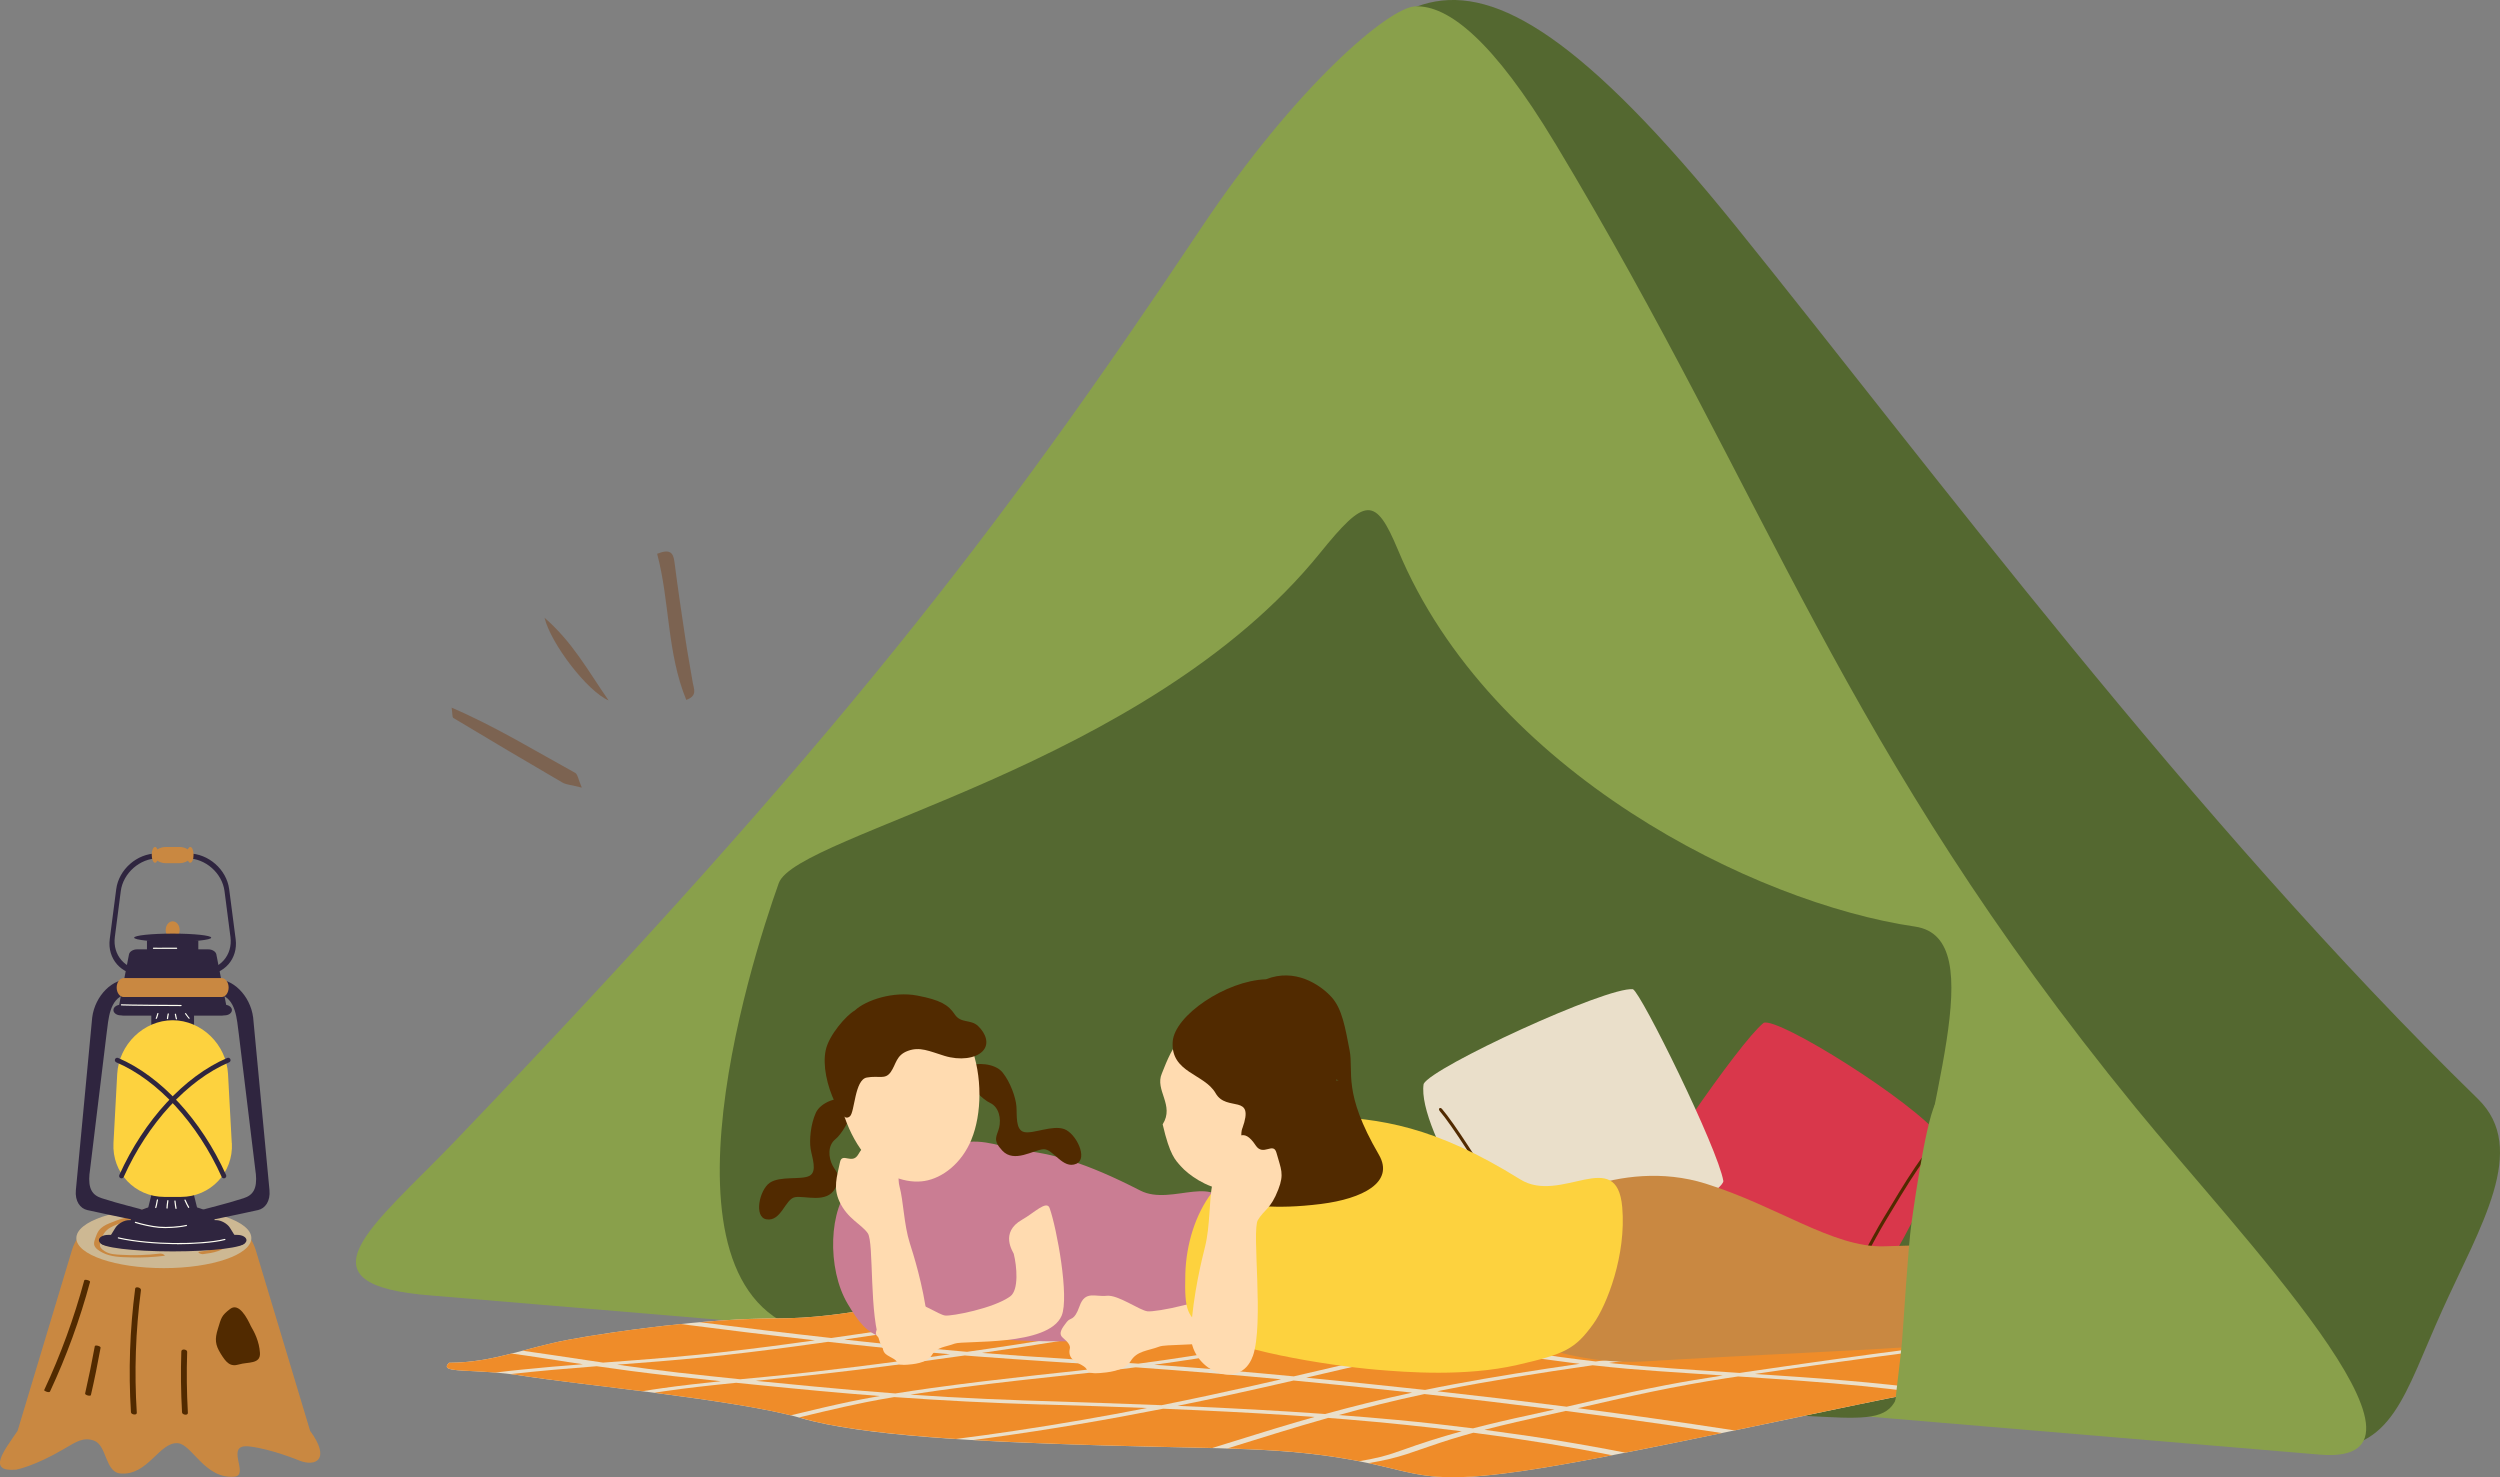 <?xml version="1.0" encoding="UTF-8"?><svg id="Layer_2" xmlns="http://www.w3.org/2000/svg" viewBox="0 0 462 273"><rect x="0" y="0" width="462" height="273" fill="#808080" stroke="none"/><defs><style>.cls-1{fill:#d9374b;}.cls-2{fill:#546830;}.cls-3{fill:#2f253f;}.cls-4{fill:#ef8c29;}.cls-5,.cls-6,.cls-7{fill-rule:evenodd;}.cls-5,.cls-8{fill:#512a00;}.cls-9{fill:#ca7d93;}.cls-10{fill:#eadfca;}.cls-6,.cls-11{fill:#c98841;}.cls-12{fill:#7c9c81;}.cls-13{fill:#7c6351;}.cls-14{fill:#fffff3;}.cls-7{fill:#cdb893;}.cls-15{fill:#ffdbb0;}.cls-16{fill:#89a04b;}.cls-17{fill:#fdd23e;}</style></defs><g id="_イヤー_1"><g><g><path class="cls-2" d="M228.78,35.19c27.48-31.92,35.99-62.74,91.99,6.62,35.28,43.7,84.44,109.9,137.15,161.27,9.47,9.23,.43,23.49-6.62,39.11-7.07,15.67-9.08,26.01-22.8,25.53-26.39-.91-200.16-67.62-220.36-86.32-33.68-31.17,1.78-124.3,20.65-146.22Z"/><path class="cls-16" d="M287.34,26.41c-11.34-18.84-19.71-25.53-25.86-25.23-4.79,.23-21.89,14.54-39.67,41.19-37.52,56.22-67.37,95.04-137.68,168.46-14.99,15.65-30.33,26.65-4.29,28.59l349.07,29.41c26.04,1.94-15.32-40.94-34.3-64.21-54.48-66.77-67.15-111.54-107.26-178.21Z"/><path class="cls-2" d="M152.19,246.72c-33.98-4.56-13.53-68.82-8.28-83.5,3.25-9.11,67.92-21.36,99.99-60.97,8.38-10.35,10.25-10.7,14.46-.59,17.09,41.04,65.95,65.26,95.52,69.57,14.57,2.12,1.33,33.88-1.04,61.15-2.43,27.9,1.83,30.41-15.67,29.46-30.74-1.66-86.96-3.43-108.85-4.98-23.99-1.69-53.64-7.13-76.11-10.14Z"/><g><path class="cls-10" d="M180.81,238.59c-12.62,1.53-24.29,5.07-37.22,5.05-12.92-.03-30.35,2.42-38.45,3.93-8.1,1.5-13.99,4.24-22.16,4.27-2.17,2.14,4.5,.93,13.83,2.44,9.33,1.51,39.76,4.43,51.14,7.76,11.38,3.33,33.23,4.42,56.01,5.08,22.78,.67,33.34,.27,47.01,2.88,13.67,2.61,12.56,5.57,45.87-.86,33.31-6.44,64.92-14.16,77.36-14.85,12.44-.69,5.3-1.52-4.74-2.7-10.04-1.18-33.03-5.76-46.19-7.94-13.16-2.18-48.3-3.89-68.7-5.56-20.4-1.67-24.44-2.79-29.01-3.88-4.57-1.09-33.44,1.58-44.75,4.39Z"/><g><path class="cls-12" d="M199.13,240.49c6.6-1.13,13.06-2.31,19.99-3.35,3.91-.59,7.68-1.22,11.64-1.79-2.13-.4-3.63-.78-5.2-1.15-4.4-1.05-31.28,1.39-43.38,4.07,5.64,.74,11.27,1.48,16.95,2.21Z"/><path class="cls-4" d="M153.59,247.27c10.26-1.47,20.25-3.04,30.65-4.45,4.23-.58,8.26-1.21,12.2-1.88-5.64-.73-11.23-1.46-16.84-2.2-12.17,1.6-23.51,4.92-36.02,4.9-4.42,0-9.37,.27-14.29,.7,7.9,1.02,16.01,2,24.28,2.92Z"/><path class="cls-4" d="M102.41,250.46c2.99,.46,5.99,.91,9.03,1.35,1.43-.11,2.85-.22,4.28-.32,5.94-.45,11.75-.93,17.51-1.58,5.94-.66,11.71-1.42,17.37-2.22-8.47-.95-16.76-1.96-24.83-3.01-8.21,.84-15.96,2.02-20.62,2.88-3.1,.58-5.88,1.33-8.58,2.05,1.98,.27,3.93,.56,5.84,.85Z"/><path class="cls-4" d="M104.75,251.66c-3.39-.51-6.66-1.05-10.2-1.52-3.66,.93-7.31,1.69-11.57,1.7-1.74,1.71,2.17,1.28,8.57,1.81,1.61-.2,3.25-.38,4.92-.55,3.71-.38,7.47-.7,11.25-.99-.99-.15-1.98-.29-2.96-.44Z"/><path class="cls-12" d="M268.28,247.89c.92-.18,1.85-.35,2.8-.52,11.5-2.1,24.16-3.84,37.11-5.43-7.25-.63-15.73-1.23-24.22-1.8-5.75,.64-11.29,1.51-16.21,2.35-6.21,1.06-12.04,2.21-17.86,3.36,2.92,.25,5.8,.51,8.54,.81,3.42,.37,6.68,.79,9.85,1.23Z"/><path class="cls-4" d="M175.31,258.17c9.15,.53,18.87,.79,28.52,1.11,3.63,.12,7.24,.25,10.83,.4,5.79-1.16,11.37-2.36,16.81-3.58,1.77-.4,3.53-.8,5.28-1.2-8.71-.82-17.64-1.57-26.88-2.22-.85,.11-1.68,.22-2.54,.32-6.33,.76-12.89,1.4-19.28,2.13-6.59,.75-13.12,1.57-19.28,2.51-.18,.03-.36,.06-.54,.08,2.33,.16,4.69,.32,7.09,.46Z"/><path class="cls-4" d="M192.68,259.56c-9.59-.28-18.73-.75-27.43-1.38-1.81,.3-3.58,.61-5.24,.95-2.78,.56-5.38,1.15-7.92,1.75-1.49,.35-2.96,.71-4.44,1.06,.1,.03,.2,.05,.3,.08,6.64,1.95,16.85,3.12,28.72,3.9,3.69-.47,7.3-.97,10.83-1.5,8.64-1.29,16.73-2.71,24.45-4.22-6.35-.25-12.78-.46-19.26-.65Z"/><path class="cls-4" d="M239.06,254.36c4.25-.98,8.46-1.97,12.7-2.95,4.54-1.05,9.16-2.08,14.07-3.05-4.81-.66-9.82-1.26-15.31-1.75-1.05-.09-2.11-.18-3.18-.27-1.9,.37-3.81,.75-5.73,1.12-8.88,1.71-18.24,3.38-28.33,4.75,.55,.04,1.11,.08,1.66,.11,8.27,.59,16.29,1.28,24.12,2.03Z"/><path class="cls-4" d="M305.01,250.2c6.34-.86,12.68-1.72,19.06-2.56,4.25-.56,8.63-1.06,12.99-1.56-5.07-.92-9.86-1.79-13.79-2.44-3.06-.51-7.3-.99-12.27-1.45-.67,.08-1.35,.16-2.02,.25-13.58,1.66-26.76,3.51-38.62,5.74,8.13,1.15,15.83,2.41,24.54,3.42,3.35-.48,6.72-.94,10.1-1.4Z"/><path class="cls-4" d="M263.35,256.86c1.7-.35,3.44-.7,5.23-1.03,7.36-1.38,15.25-2.63,23.35-3.8-.53-.06-1.05-.12-1.57-.19-7.84-.97-14.95-2.13-22.46-3.19-.07,.01-.15,.03-.22,.04-6.99,1.37-13.27,2.87-19.63,4.35-2.22,.52-4.44,1.03-6.67,1.55,7.11,.69,14.09,1.42,20.95,2.16,.34,.04,.68,.08,1.03,.11Z"/><path class="cls-4" d="M231.92,260.49c4.41,.24,8.74,.51,12.97,.82,4.96-1.37,10.27-2.7,16.08-3.95-2.23-.24-4.48-.48-6.74-.72-5-.52-10.05-1.03-15.17-1.52-3.74,.86-7.52,1.72-11.37,2.56-3.29,.72-6.66,1.43-10.09,2.12,4.84,.2,9.62,.43,14.32,.69Z"/><path class="cls-4" d="M221.57,260.62c-2.19-.1-4.41-.2-6.63-.29-10.02,1.98-20.7,3.82-32.2,5.4-.97,.13-1.95,.26-2.92,.39,7.61,.44,15.81,.74,24.14,.99,7.97,.23,14.44,.34,20.07,.48,5.19-1.6,10.26-3.22,15.64-4.8,1.07-.32,2.17-.63,3.27-.94-6.9-.49-14.06-.89-21.38-1.23Z"/><path class="cls-4" d="M295.33,258.63c4.04-.92,8.17-1.82,12.59-2.67,3.35-.64,6.85-1.22,10.46-1.77-2.17-.14-4.34-.28-6.5-.43-3.75-.25-7.53-.5-11.1-.81-2.22-.2-4.36-.41-6.45-.65-9.73,1.4-19.2,2.9-27.76,4.61-.32,.06-.63,.13-.95,.2,8.15,.9,16.12,1.85,23.9,2.85,1.93-.45,3.86-.89,5.81-1.34Z"/><path class="cls-4" d="M258.13,262.4c4.9,.46,9.58,.99,14.08,1.56,3.29-.85,6.81-1.68,10.52-2.47,1.55-.33,3.05-.67,4.55-1.01-7.83-1-15.86-1.96-24.05-2.86-5.78,1.23-10.97,2.54-15.84,3.88,3.66,.28,7.25,.57,10.74,.9Z"/><path class="cls-4" d="M248.74,262.29c-1.09-.09-2.19-.17-3.3-.26-6.52,1.84-12.52,3.75-18.63,5.64,9.08,.28,16.08,.77,24.16,2.32,.07,.01,.14,.03,.2,.04,1.41-.23,2.72-.48,3.86-.77,1.67-.42,3-.88,4.28-1.34,3.2-1.15,6.66-2.28,10.63-3.37,.07-.02,.14-.04,.2-.05-6.76-.84-13.81-1.59-21.41-2.21Z"/><path class="cls-4" d="M320.17,253.63c.45,.03,.89,.06,1.34,.09,.31-.05,.61-.09,.92-.14,10.43-1.53,20.98-3.03,31.76-4.41-4.85-.85-10.09-1.81-15.15-2.74-.53,.06-1.06,.12-1.58,.18-5.24,.6-10.4,1.22-15.47,1.91-6.43,.87-12.89,1.72-19.29,2.6-1.79,.25-3.58,.49-5.36,.75,.28,.03,.56,.06,.84,.09,6.82,.71,14.46,1.18,21.98,1.67Z"/><path class="cls-4" d="M369.46,251.58c-3.31-.39-8.02-1.14-13.32-2.06-1.77,.22-3.53,.45-5.29,.68-8.95,1.17-17.84,2.42-26.53,3.71,5.63,.37,11.23,.75,16.61,1.2,5.68,.48,11.07,1.04,15.96,1.73,7.35-1.39,13.32-2.34,17.3-2.56,12.44-.69,5.3-1.52-4.74-2.7Z"/><path class="cls-4" d="M320.54,264.34c12.6-2.63,24.24-5.14,33.81-7.01-6.41-.89-13.7-1.58-21.38-2.15-3.87-.29-7.82-.55-11.78-.81-.71,.11-1.43,.21-2.14,.32-9.8,1.5-18.04,3.37-26.1,5.23-.45,.1-.91,.21-1.36,.31,4.59,.6,9.12,1.21,13.58,1.84,5.21,.74,10.34,1.49,15.37,2.27Z"/><path class="cls-4" d="M281.44,265.21c6.74,.99,13,2.08,18.91,3.24,6.06-1.19,12.05-2.41,17.85-3.62-6.7-1.04-13.56-2.03-20.59-2.99-2.73-.37-5.49-.74-8.26-1.1-3.05,.68-6.15,1.36-9.14,2.05-2.03,.47-4,.95-5.88,1.44,2.42,.32,4.79,.65,7.11,.99Z"/><path class="cls-4" d="M273.06,264.87c-.26-.03-.52-.07-.78-.1-1.41,.39-2.77,.78-4.06,1.18-2.97,.92-5.47,1.86-8.28,2.78-1.92,.63-4.24,1.19-7.02,1.66,11.7,2.49,12.28,4.86,43.93-1.25,.36-.07,.73-.14,1.09-.21-7.6-1.5-15.82-2.88-24.87-4.05Z"/><path class="cls-4" d="M210.29,252.01c.21-.03,.42-.05,.63-.08,12.26-1.63,23.27-3.7,33.88-5.79h0c-2.06-.16-4.12-.33-6.13-.5-3.92-.35-7.77-.71-11.55-1.1-2.5-.26-4.97-.52-7.42-.79-1.02,.17-2.04,.35-3.05,.52-6.18,1.07-12.33,2.15-18.61,3.19-5.4,.9-10.93,1.74-16.57,2.56,2.54,.2,5.12,.4,7.75,.58,6.97,.48,14.07,.92,21.07,1.4Z"/><path class="cls-4" d="M150.05,256.19c5.01,.48,10.13,.93,15.41,1.32,2.14-.34,4.33-.67,6.55-.98,6.34-.89,12.95-1.66,19.59-2.4,5.06-.56,10.18-1.08,15.17-1.68-.1,0-.2-.01-.3-.02-8.56-.57-17.26-1.1-25.63-1.74-.86-.07-1.71-.13-2.56-.2-6.45,.92-13,1.81-19.68,2.63-6.22,.76-12.53,1.43-18.94,2.06,3.44,.34,6.91,.68,10.39,1.01Z"/><path class="cls-4" d="M140.6,256c-1.52-.15-3.04-.31-4.56-.46-4.61,.46-9.19,.96-13.48,1.59-.55,.08-1.09,.16-1.63,.25,9.41,1.22,19.11,2.65,25.2,4.17,2.08-.5,4.14-1,6.27-1.49,2.94-.68,5.98-1.34,9.37-1.93,.27-.05,.56-.09,.83-.14-7.59-.58-14.85-1.27-21.99-1.99Z"/><path class="cls-12" d="M235.15,244.6c3.98,.38,8.13,.7,12.24,1.04,7.68-1.51,15.36-3.03,23.83-4.36,3.02-.47,6.25-.94,9.58-1.35-8.4-.56-16.66-1.1-23.57-1.64-3.49,.39-6.92,.83-10.28,1.28-5,.67-9.89,1.39-14.71,2.13-3.34,.51-6.59,1.04-9.81,1.59,4.16,.46,8.39,.9,12.72,1.31Z"/><path class="cls-4" d="M178.75,249.81c1.26-.18,2.51-.36,3.76-.54,12.15-1.77,23.42-3.8,34.87-5.77-3.97-.45-7.89-.91-11.75-1.39-2.34-.29-4.67-.58-6.99-.88-.48,.08-.95,.16-1.43,.24-2.86,.48-5.77,.94-8.77,1.38-2.69,.39-5.47,.75-8.18,1.14-8.16,1.16-16.12,2.38-24.24,3.56,2.98,.33,5.97,.65,8.98,.97,4.47,.47,9.04,.9,13.73,1.3Z"/><path class="cls-4" d="M125.68,253.69c3.62,.42,7.34,.81,11.11,1.2,1.56-.15,3.12-.3,4.68-.45,11.77-1.14,23.09-2.62,34.1-4.17-6.34-.55-12.37-1.18-18.37-1.84-1.4-.15-2.78-.31-4.17-.46-2.08,.3-4.18,.59-6.29,.87-5.54,.74-11.21,1.44-17.03,2.03-5.17,.52-10.41,.92-15.67,1.32,3.76,.53,7.61,1.04,11.64,1.51Z"/><path class="cls-4" d="M116.34,253.32c-2.05-.27-4.07-.56-6.07-.84-5.41,.42-10.78,.87-15.92,1.45,.79,.1,1.62,.21,2.46,.35,4.22,.68,12.77,1.66,21.91,2.82,1.22-.2,2.47-.4,3.77-.58,3.47-.49,7.07-.89,10.72-1.27-5.8-.6-11.52-1.22-16.88-1.93Z"/><path class="cls-12" d="M213.04,242.22c2.32,.28,4.68,.55,7.04,.81,.43-.07,.86-.15,1.29-.22,9.35-1.59,19.37-3.09,29.6-4.37,1.05-.13,2.13-.26,3.23-.4-11.22-.92-17.44-1.68-21.52-2.35-.91,.13-1.82,.26-2.71,.39-2.36,.36-4.66,.73-6.99,1.1-3.01,.47-6.08,.92-9.03,1.41-4.27,.71-8.42,1.45-12.63,2.17,3.87,.49,7.77,.98,11.72,1.45Z"/></g></g><g><path class="cls-9" d="M226.93,224.51c-1.45-8.47-10.28-1.45-16.19-4.49-10.33-5.3-16.3-6.85-22.29-7.48-1.98-.21-7.1-2.36-10.72-1.26-4.34,1.32-5.2,3.35-10.87,4.39-2.71,.5-6.19,.23-9.38,3.27-4.36,4.16-4.72,15.53-.8,22.06,3.99,6.65,5.69,7.69,22.51,6.4,.98-.08,1.88-.13,2.71-.17,4.12,.42,8.34,.63,11.37,.63,7.26,0,23.26,.86,28.17-7.28,1.66-2.75,6.61-9.53,5.48-16.06Z"/><g><path class="cls-8" d="M156.51,202.97c-1.38-.3-4.79,.57-5.75,2.69-.96,2.12-1.21,5.03-.96,6.63,.25,1.6,1.3,4.22-.22,5.01-1.52,.79-5.4-.04-7.33,1.28-1.92,1.32-2.97,6.34-.62,6.75,2.74,.48,3.46-3.77,5.29-4.09,1.83-.32,5.85,1.21,7.4-1.59,1.35-2.43,.31-2.8-.46-4.27-.77-1.47-.94-3.68,.52-4.85,1.15-.92,2.76-3.7,2.95-5.01,.22-1.51,.29-1.78-.83-2.55Z"/><path class="cls-8" d="M179.05,197c1.27-.63,4.79-.61,6.24,1.21,1.45,1.82,2.4,4.58,2.54,6.19s-.23,4.41,1.43,4.8c1.66,.39,5.23-1.35,7.42-.54,2.19,.81,4.43,5.42,2.24,6.4-2.54,1.13-4.27-2.82-6.12-2.68-1.85,.14-5.38,2.6-7.57,.26-1.9-2.03-.99-2.64-.59-4.25,.39-1.61,.01-3.8-1.69-4.58-1.34-.61-3.58-2.92-4.08-4.14-.59-1.41-.72-1.65,.18-2.68Z"/><path class="cls-15" d="M179.53,210.58c-1.84,4.47-5.39,7.12-8.65,7.66-3.25,.54-7.47-.8-10.68-4.42-6.7-7.58-9.78-26.66,5.04-29.14,14.82-2.48,18.14,16.55,14.28,25.9Z"/><path class="cls-8" d="M157.93,186.76c2.19-2.03,7.27-3.6,11.57-2.78,4.3,.82,5.76,1.72,6.93,3.47,1.16,1.75,2.95,.85,4.33,2.17,1.38,1.32,2.16,3.25,.84,4.63s-4.25,1.74-7.07,.87c-2.81-.87-4.55-1.74-6.75-.92-2.2,.81-2.14,2.43-3.17,3.91-1.04,1.48-2.18,.61-4.43,1.02-2.25,.41-2.21,6.36-3.11,7.16-.96,.85-1.83-.61-2.72-2.46-1.53-3.17-2.36-7.01-1.75-9.79,.6-2.78,3.81-6.42,5.33-7.28Z"/></g><path class="cls-15" d="M162.81,248.56c-2.25-5.24-1.27-18.96-2.44-20.65-1.17-1.69-3.76-2.65-5.25-5.89-1.16-2.54-.48-4.46,.11-7.25,.4-1.91,2.25,.54,3.39-1.45,1.91-3.36,3.02-.98,4.11-1.43,1.88-.77,2.39-1.03,2.94,1.64,.55,2.67,.22,4.47,.55,5.68,.76,2.81,.81,7.06,1.91,10.52,.57,1.8,2.46,7.64,3.24,13.99,.78,6.36-6.3,10.09-8.55,4.84Z"/><path class="cls-15" d="M187.34,231.7c.58,2.31,.97,6.69-.65,7.87-3.07,2.23-10.84,3.69-12.03,3.54-1.19-.15-4.35-2.48-6.01-2.29-1.66,.19-3.17-.8-3.99,1.52-.82,2.32-1.32,1.58-1.9,2.35-.58,.77-1.34,1.65-.58,2.3,.75,.65,1.17,1.14,1.04,1.64-.13,.5-.09,1.28,.7,1.78,.79,.51,1.64,.8,1.82,1.3s1.04,.57,1.92,.49c.89-.08,3.61-.23,4.53-1.76,.92-1.53,2.54-1.5,4.24-2.14,1.7-.64,17.34,.58,19.76-5.16,1.44-3.42-.89-16.13-2.22-19.88-.54-1.54-2.88,.9-5.06,2.12-4.26,2.39-1.64,6.04-1.57,6.32Z"/></g><g><path class="cls-1" d="M325.91,189.02c2.69-1.13,27.63,14.49,32.75,21.09,1.42,5-12.78,32.81-20.87,35.85-3.41,.26-32.48-20.42-34.41-24.86-.17-1.65,17.8-28.23,22.54-32.08Z"/><path class="cls-8" d="M340.24,241.2c-.14-.05-.2-.27-.12-.48,1.13-3.23,5.81-12.12,8.05-15.79,.4-.66,.81-1.34,1.23-2.02,1.95-3.24,3.97-6.59,6.16-9.51,.13-.18,.33-.21,.43-.07,.1,.14,.07,.4-.06,.58-2.15,2.87-4.16,6.2-6.09,9.41-.41,.68-.82,1.36-1.23,2.03-2.2,3.62-6.87,12.49-7.93,15.55-.08,.22-.26,.36-.41,.32h0Z"/></g><g><path class="cls-10" d="M318.48,218.27c-.35,2.89-26.31,16.77-34.58,17.93-5.05-1.25-22.18-27.36-20.81-35.89,1.47-3.09,33.87-18.03,38.68-17.5,1.51,.67,15.71,29.44,16.71,35.46Z"/><path class="cls-8" d="M266.01,204.8c.12-.1,.33-.04,.48,.14,2.24,2.58,7.65,11.06,9.73,14.81,.38,.68,.76,1.37,1.15,2.07,1.85,3.3,3.75,6.71,5.21,10.06,.09,.21,.02,.39-.15,.41-.17,.02-.38-.13-.47-.34-1.43-3.29-3.32-6.68-5.16-9.95-.39-.7-.78-1.39-1.15-2.07-2.05-3.71-7.45-12.15-9.58-14.6-.15-.18-.19-.41-.07-.51h0Z"/></g><g><path class="cls-11" d="M282.78,225.39c1.03-2.3,16.5-11.63,32.41-6.66,13.27,4.15,23.55,11.82,32.89,11.59,23.32-.57,28.82-1.85,29.21,6.67,.19,4.22,1.8,5.65-1.81,7.31-6.02,2.77-14.2,3.75-19.91,4.39-5.82,.65-32.64,1.73-51.34,2.88-13.99,.86-25.48-4.64-29.22-7.31-5.64-4.04,6.61-16.27,7.77-18.87Z"/><path class="cls-15" d="M227.95,228.02c.73,2.9,1.22,8.4-.81,9.87-3.85,2.79-13.6,4.63-15.09,4.44-1.49-.19-5.46-3.11-7.54-2.87-2.08,.24-3.98-1.01-5,1.9-1.03,2.91-1.66,1.98-2.38,2.95-.73,.97-1.68,2.07-.73,2.89,.95,.82,1.46,1.43,1.3,2.06-.16,.63-.12,1.6,.87,2.24,.99,.64,2.05,1,2.28,1.63s1.3,.71,2.41,.61c1.11-.1,4.53-.29,5.69-2.21,1.16-1.92,3.19-1.88,5.32-2.69,2.13-.81,21.75,.72,24.79-6.48,1.81-4.29-1.12-20.24-2.78-24.94-.68-1.93-3.62,1.13-6.34,2.66-5.35,3-2.06,7.58-1.97,7.93Z"/><path class="cls-17" d="M222.63,245.69c-3.13-2.69-3.78-3.09-3.58-10.31,.16-5.51,1.88-11,4.89-14.96,5.23-6.87,14.33-14.46,20.59-14.16,10.53,.5,20.38,1.71,36.41,11.69,7.54,4.7,17.85-6.3,18.85,5.15,.77,8.84-2.84,18.09-5.36,21.58-3.36,4.65-5.23,5.54-14.03,7.56-9.62,2.2-20.51,1.34-25.83,.9-9.51-.8-27.71-3.81-31.94-7.44Z"/><g><path class="cls-15" d="M238.74,206.6c1.08-8.08-.85-17.98-10.68-18.69-9.84-.7-12.25,7.95-13.35,10.47-1.35,3.09,2.4,5.86,.15,9.4,1.34,5.78,2.36,6.59,3.33,7.71,1.39,1.6,4.84,4.02,8.05,4.33,2.56,.25,5.91-1.8,7.7-3.48,1.69-1.58,2.73-3.14,3.54-4.69,.57-.21,1.23-.29,2.05-1.38,.38-.5,.94-2.17,.77-2.94-.22-.96-1.27-.98-1.55-.74Z"/><path class="cls-8" d="M229.58,208.5c-.74,2.05,1.19,5.02-1.56,7.66-2.78,2.67-2.64,4.92-.14,5.73,2.46,.8,7.46,1.71,16.27,.6,7.61-.96,13.64-3.99,10.66-9.11-6.76-11.6-4.61-15.22-5.41-19.32-.8-4.1-1.36-7.67-3.38-9.85-2.13-2.3-6.73-5.35-12.06-3.24-7.4,.25-16.94,6.69-17.25,11.56-.37,5.72,5.87,5.88,7.93,9.49,2.05,3.61,7.32-.11,4.95,6.49Zm17.34-9.01c.14,.05,.29,.1,.43,.15l-.42,.04-.02-.18Z"/></g><path class="cls-15" d="M231.51,250.66c2.13-5.95-.23-23.25,.95-25.2,1.17-1.95,2.37-1.99,3.78-5.67,1.11-2.88,.49-3.72-.35-6.76-.58-2.09-2.45,.76-3.85-1.37-2.35-3.58-3.4-.88-4.64-1.29-2.13-.72-2.71-.97-3.13,2.01-.42,2.99,.07,4.96-.21,6.31-.64,3.16-.4,7.86-1.38,11.76-.51,2.03-2.18,8.62-2.61,15.68-.42,7.09,9.07,11.14,11.43,4.52Z"/></g><path class="cls-16" d="M358.42,203.2c-1.89-.32-4.57,18.43-5.2,22.99-.63,4.57-1.42,18.11-1.73,21.73-.32,3.62-1.1,9.29-1.26,11.34-.16,2.05,2.05,1.1,12.3,1.73,10.25,.63,25.55,2.2,29.33,2.2s-5.83-33.23-11.2-37.64c-5.36-4.41-7.41-17.8-8.83-20-1.42-2.2-12.84-2.27-13.4-2.36Z"/></g><g><path class="cls-6" d="M3.25,264.42c-2.52,3.72-5.73,7.64-.26,7.17,0,0,3.33-.59,8.8-3.81,2.29-1.34,3.61-2.26,5.59-1.55,2.39,.86,2.02,5.83,4.88,6.07,5.1,.43,7.14-5.83,10.58-5.6,2.63,.17,5.01,6.67,10.48,6.19,2.9-.25-1.97-6.13,2.74-5.59,4.16,.48,9.28,2.62,9.28,2.62,3.03,1.19,5.83-.24,1.97-5.5l-10.05-33.41c-1.07-3.55-4.69-6.45-8.05-6.45H21.35c-3.36,0-6.98,2.9-8.05,6.45l-10.05,33.41Z"/><path class="cls-7" d="M14.11,228.8c0,3.07,7.24,5.55,16.17,5.55s16.17-2.49,16.17-5.55-7.24-5.55-16.17-5.55-16.17,2.49-16.17,5.55Z"/><path class="cls-5" d="M46.35,245.05c-.66-1.44-2.19-4.41-3.82-3.16-1.63,1.25-1.63,1.63-2.25,3.63-.63,2-.5,3,.5,4.63,1,1.63,1.75,2.5,3.38,2,1.63-.5,4.01,0,3.88-2.13-.13-2.13-1.03-3.85-1.69-4.97Z"/><g><path class="cls-11" d="M39.63,225.83c.53,.15,1.05,.33,1.55,.56,.45,.2,.92,.43,1.3,.76,.71,.62,.49,1.66,.05,2.37-1.06,1.71-3.17,2.01-5,2.24-.24,.03-.56-.07-.75-.2-.17-.12-.14-.22,.07-.24,1.61-.2,3.45-.47,4.48-1.87,.4-.54,.83-1.55,.38-2.17-.22-.31-.63-.48-.95-.64-.39-.19-.79-.34-1.21-.46-.1-.03-.53-.15-.49-.31,.04-.16,.5-.05,.58-.03h0Z"/><path class="cls-11" d="M30.4,225.31c-2.16,.13-4.36-.25-6.49,.22-1.01,.22-2.01,.61-2.95,1.03-.93,.42-1.63,.98-2.04,1.93-.18,.42-.35,.89-.44,1.34-.12,.66,.33,1.04,.83,1.37,.94,.62,2.08,.63,3.17,.69,2.33,.14,4.68,.06,7-.22,.24-.03,.53,.02,.74,.14,.07,.04,.38,.24,.13,.27-2.03,.24-4.07,.35-6.11,.29-1.77-.05-3.73-.05-5.33-.9-.57-.3-1.42-.8-1.52-1.51-.06-.43,.15-.91,.28-1.31,.15-.43,.33-.86,.59-1.23,.48-.66,1.2-1.05,1.94-1.35,.84-.35,1.71-.69,2.6-.92,2.26-.56,4.6-.16,6.89-.29,.22-.01,.58,.05,.75,.2,.13,.12,.17,.22-.06,.23h0Z"/><path class="cls-11" d="M30.59,226.85c1.1-.21,2.21-.34,3.32-.39,.98-.05,2.03-.1,2.98,.17,.71,.2,1.49,.64,1.77,1.37,.3,.78-.28,1.29-.95,1.56-.92,.36-1.94,.48-2.92,.59-1.11,.12-2.22,.21-3.34,.26-1.16,.05-2.32,.05-3.48,0-.9-.04-1.97,0-2.83-.33-.7-.27-1.24-1-.82-1.74,.46-.8,1.73-1.1,2.56-1.28,.37-.08,1.23,.51,.61,.64-.66,.14-1.96,.43-2.21,1.17-.34,1,1.85,.86,2.45,.88,1.98,.09,3.96,.01,5.93-.19,.89-.09,1.8-.18,2.67-.41,.37-.1,.88-.22,1.16-.52,.39-.43,.11-.97-.32-1.24-.76-.49-2.04-.31-2.9-.27-1.04,.05-2.06,.18-3.08,.38-.37,.07-1.23-.52-.61-.64h0Z"/><path class="cls-11" d="M33.1,228.48c-.65,.32-1.36,.45-2.08,.51-.74,.06-1.48,.1-2.22,.14-.25,.02-.58-.1-.68-.34-.11-.24,.12-.4,.33-.41,.69-.04,1.38-.08,2.08-.13,.6-.05,1.22-.12,1.77-.4,.24-.12,.55-.07,.76,.1,.15,.12,.29,.41,.04,.53h0Z"/></g><g><path class="cls-8" d="M16.64,236.9c-1.88,6.96-4.35,13.73-7.4,20.26-.13,.28-1.16-.08-1.07-.29,3.05-6.53,5.52-13.31,7.4-20.26,.07-.26,1.14,.02,1.07,.29h0Z"/><path class="cls-8" d="M18.59,249.06c-.53,2.93-1.12,5.85-1.79,8.75-.06,.28-1.13,.01-1.07-.29,.66-2.9,1.26-5.82,1.79-8.75,.05-.27,1.12-.02,1.07,.29h0Z"/><path class="cls-8" d="M26.05,238.41c-.99,7.52-1.25,15.11-.77,22.67,.03,.52-1.05,.35-1.08-.09-.48-7.63-.21-15.28,.78-22.86,.06-.45,1.13-.2,1.07,.29h0Z"/><path class="cls-8" d="M34.59,249.82c-.13,3.76-.08,7.51,.13,11.27,.03,.55-1.05,.39-1.08-.08-.21-3.75-.26-7.51-.13-11.27,.02-.55,1.09-.39,1.08,.08h0Z"/></g></g><g><path class="cls-11" d="M33.2,171.88c0,.89-.58,1.62-1.29,1.62s-1.29-.72-1.29-1.62,.58-1.62,1.29-1.62,1.29,.72,1.29,1.62Z"/><ellipse class="cls-3" cx="31.91" cy="229.62" rx="13.34" ry="1.64"/><path class="cls-3" d="M43.55,173.56l-1.2-9.25c-.47-3.62-3.85-6.59-7.5-6.59h-5.87c-3.66,0-7.03,2.97-7.5,6.59l-1.2,9.25c-.47,3.62,2.14,6.59,5.79,6.59h11.69c3.66,0,6.26-2.97,5.79-6.59Zm-6.27,5.68h-10.74c-3.36,0-5.75-2.73-5.32-6.06l1.1-8.5c.43-3.33,3.53-6.06,6.89-6.06h5.39c3.36,0,6.46,2.73,6.89,6.06l1.1,8.5c.43,3.33-1.96,6.06-5.32,6.06Z"/><path class="cls-3" d="M41.99,186.73c.1,.51-.4,.92-1.11,.92H22.93c-.71,0-1.21-.41-1.11-.92l2.02-10.37c.1-.51,.76-.92,1.47-.92h13.2c.71,0,1.37,.41,1.47,.92l2.02,10.37Z"/><rect class="cls-3" x="27.16" y="173.78" width="9.49" height="2.75"/><ellipse class="cls-3" cx="31.91" cy="173.28" rx="7.12" ry=".75"/><path class="cls-3" d="M42.86,186.66c0,.54-.61,.98-1.35,.98H22.31c-.74,0-1.35-.44-1.35-.98s.61-.98,1.35-.98h19.2c.74,0,1.35,.44,1.35,.98Z"/><path class="cls-3" d="M36.52,223.53c.04,.18-.18,.33-.51,.33h-8.2c-.32,0-.55-.15-.51-.33l.92-3.71c.05-.18,.35-.33,.67-.33h6.03c.32,0,.62,.15,.67,.33l.92,3.71Z"/><path class="cls-3" d="M39.67,225.6c0,1.67-3.48,3.03-7.76,3.03s-7.76-1.36-7.76-3.03,3.48-3.03,7.76-3.03,7.76,1.36,7.76,3.03Z"/><path class="cls-3" d="M43.65,228.76c.48,.78,.13,1.41-.79,1.41H20.96c-.91,0-1.27-.64-.79-1.41l1.16-1.87c.48-.78,1.62-1.41,2.54-1.41h16.08c.91,0,2.06,.64,2.54,1.41l1.16,1.87Z"/><path class="cls-3" d="M45.55,229.19c0,.54-.76,.98-1.68,.98H19.95c-.93,0-1.68-.44-1.68-.98s.76-.98,1.68-.98h23.92c.93,0,1.68,.44,1.68,.98Z"/><g><path class="cls-3" d="M16.55,216.89l3.14-25.82c.37-2.73,.48-6.46,3.53-7.34,2.1-.61,4.33,.32,4.45-1.25,.12-1.56-2.1-1.29-3.6-1.46-3.18-.34-6.51,2.95-7.03,7l-3.02,31.92c-.19,2.03,.79,3.39,2.11,3.68,3.97,.89,10.6,2.22,10.6,2.22,1.35,0,1.96-1.62,1.41-1.78-3.4-1.01-5.68-1.45-9.34-2.63-1.76-.57-2.53-1.74-2.26-4.55Z"/><path class="cls-3" d="M47.27,216.89l-3.14-25.82c-.37-2.73-.48-6.46-3.53-7.34-2.1-.61-4.33,.32-4.45-1.25-.12-1.56,2.1-1.29,3.6-1.46,3.18-.34,6.51,2.95,7.03,7l3.02,31.92c.19,2.03-.79,3.39-2.11,3.68-3.97,.89-10.6,2.22-10.6,2.22-1.35,0-1.96-1.62-1.41-1.78,3.4-1.01,5.68-1.45,9.34-2.63,1.76-.57,2.53-1.74,2.26-4.55Z"/></g><rect class="cls-3" x="27.96" y="185.4" width="7.9" height="6.61"/><path class="cls-17" d="M42.85,211.24c.3,5.47-3.94,9.95-9.43,9.95h-3.02c-5.48,0-9.73-4.48-9.43-9.95l.69-12.75c.3-5.47,4.91-9.95,10.24-9.95s9.95,4.48,10.24,9.95l.69,12.75Z"/><g><path class="cls-3" d="M41.37,217.76c-.17,0-.33-.1-.4-.26-4.49-9.96-11.77-17.88-19.48-21.18-.22-.1-.33-.35-.23-.58,.1-.22,.35-.33,.58-.23,7.91,3.39,15.36,11.47,19.94,21.63,.1,.22,0,.48-.22,.58-.06,.03-.12,.04-.18,.04Z"/><path class="cls-3" d="M22.45,217.76c-.06,0-.12-.01-.18-.04-.22-.1-.32-.36-.22-.58,4.58-10.15,12.03-18.24,19.94-21.63,.22-.1,.48,0,.58,.23,.1,.22,0,.48-.23,.58-7.71,3.3-14.99,11.22-19.48,21.18-.07,.16-.23,.26-.4,.26Z"/></g><g><path class="cls-11" d="M35.33,158.02c0,.82-.99,1.5-2.2,1.5h-2.45c-1.21,0-2.2-.67-2.2-1.5s.99-1.5,2.2-1.5h2.45c1.21,0,2.2,.67,2.2,1.5Z"/><g><path class="cls-11" d="M29.26,157.98c0,.81-.27,1.46-.61,1.46s-.61-.65-.61-1.46,.27-1.46,.61-1.46,.61,.65,.61,1.46Z"/><path class="cls-11" d="M35.77,157.98c0,.81-.27,1.46-.61,1.46s-.61-.65-.61-1.46,.27-1.46,.61-1.46,.61,.65,.61,1.46Z"/></g></g><path class="cls-14" d="M32.72,229.92c-.24,0-.47,0-.7,0-2.91-.04-7.12-.33-10.17-1.05-.06-.01-.1-.07-.08-.13,.01-.06,.07-.1,.13-.08,3.04,.72,7.22,1.01,10.12,1.05,3.15,.04,7.31-.18,9.51-.76,.06-.02,.12,.02,.13,.08,.02,.06-.02,.12-.08,.13-2.06,.54-5.81,.78-8.87,.78Z"/><path class="cls-14" d="M28.78,223.25s-.02,0-.03,0c-.06-.02-.09-.08-.07-.14,.09-.26,.14-.56,.21-.93,.03-.14,.05-.29,.09-.45,.01-.06,.07-.1,.13-.09,.06,.01,.1,.07,.09,.13-.03,.16-.06,.31-.09,.45-.07,.38-.13,.69-.22,.96-.02,.05-.06,.08-.1,.08Z"/><path class="cls-14" d="M32.54,223.41c-.06,0-.11-.02-.12-.07-.06-.28-.12-.69-.2-1.39,0-.05,.05-.1,.1-.11,.06,0,.11,.03,.12,.08,.08,.68,.14,1.1,.2,1.37,.01,.05-.03,.1-.09,.11h0Z"/><path class="cls-14" d="M34.86,223.23s-.07-.02-.1-.06c-.27-.47-.37-.7-.48-.93-.05-.12-.11-.24-.19-.41-.03-.05,0-.12,.05-.15,.05-.03,.12,0,.15,.05,.08,.17,.14,.29,.2,.42,.1,.23,.2,.45,.47,.91,.03,.05,.01,.12-.04,.15-.02,0-.04,.01-.05,.01Z"/><path class="cls-14" d="M30.86,223.35c-.06,0-.1-.05-.1-.1,0-.29,.05-.7,.15-1.39,0-.05,.07-.09,.12-.08,.06,0,.1,.06,.1,.11-.09,.68-.14,1.1-.15,1.38,0,.05-.05,.09-.11,.09h0Z"/><path class="cls-14" d="M30.62,226.96c-.44,0-.86-.02-1.24-.05-1.38-.12-3.29-.56-4.39-.91-.06-.02-.09-.08-.07-.14,.02-.06,.08-.09,.14-.07,1.09,.35,2.98,.79,4.34,.9,1.49,.13,3.7-.02,5.03-.33,.06-.01,.12,.02,.13,.08,.01,.06-.02,.12-.08,.13-1.03,.24-2.53,.38-3.86,.38Z"/><path class="cls-11" d="M42.25,182.5c0,.96-.57,1.75-1.28,1.75H22.84c-.7,0-1.28-.79-1.28-1.75s.57-1.75,1.28-1.75h18.13c.7,0,1.28,.79,1.28,1.75Z"/><path class="cls-14" d="M33.45,185.93c-1.93,0-9.94-.06-11.01-.12-.06,0-.11-.06-.1-.12,0-.06,.04-.11,.12-.1,1.07,.06,9.07,.12,11,.12,.06,0,.11,.05,.11,.11s-.05,.11-.11,.11Z"/><path class="cls-14" d="M29.31,175.35c-.32,0-.64,0-.95,0-.06,0-.11-.05-.11-.11,0-.06,.05-.11,.11-.11,.74,.02,1.54,0,2.32,0,.73,0,1.42-.01,1.96,0,.06,0,.11,.05,.11,.11,0,.06-.05,.11-.11,.11h0c-.53-.01-1.22,0-1.95,0-.45,0-.92,0-1.37,0Z"/><path class="cls-14" d="M28.87,188.28s-.02,0-.03,0c-.06-.01-.09-.05-.07-.09,.09-.17,.14-.37,.21-.62,.03-.09,.05-.19,.09-.3,.01-.04,.07-.07,.13-.06,.06,0,.1,.05,.09,.09-.03,.11-.06,.21-.09,.3-.07,.26-.13,.46-.22,.64-.02,.03-.06,.05-.1,.05Z"/><path class="cls-14" d="M32.62,188.38c-.06,0-.11-.02-.12-.05-.06-.19-.12-.47-.2-.93,0-.03,.05-.07,.1-.07,.06,0,.11,.02,.12,.05,.08,.46,.14,.74,.2,.92,.01,.03-.03,.07-.09,.08h0Z"/><path class="cls-14" d="M34.95,188.26s-.07-.01-.1-.04c-.27-.32-.37-.47-.48-.62-.05-.08-.11-.16-.19-.27-.03-.04,0-.08,.05-.1,.05-.02,.12,0,.15,.03,.08,.11,.14,.2,.2,.28,.1,.15,.2,.3,.47,.61,.03,.04,.01,.08-.04,.1-.02,0-.04,0-.05,0Z"/><path class="cls-14" d="M30.94,188.34c-.06,0-.1-.03-.1-.07,0-.19,.05-.47,.15-.94,0-.03,.07-.06,.12-.05,.06,0,.1,.04,.1,.07-.09,.45-.14,.74-.15,.92,0,.04-.05,.06-.11,.06h0Z"/></g><g><path class="cls-13" d="M121.44,102.34c2.31-.93,2.98-.27,3.2,1.5,.61,4.79,1.32,9.57,2.04,14.34,.4,2.68,.91,5.34,1.35,8.01,.19,1.12,.91,2.4-1.21,3.15-3.58-8.74-3.04-18.18-5.38-27Z"/><path class="cls-13" d="M107.52,145.55c-1.96-.5-2.89-.53-3.59-.94-6.75-3.93-13.46-7.91-20.15-11.93-.23-.14-.15-.8-.32-1.91,8.23,3.55,15.44,8,22.84,12.06,.46,.25,.55,1.18,1.22,2.73Z"/><path class="cls-13" d="M112.46,129.43c-3.92-1.67-10.67-10.49-11.83-15.27,5.22,4.55,7.98,9.72,11.83,15.27Z"/></g></g></g></svg>